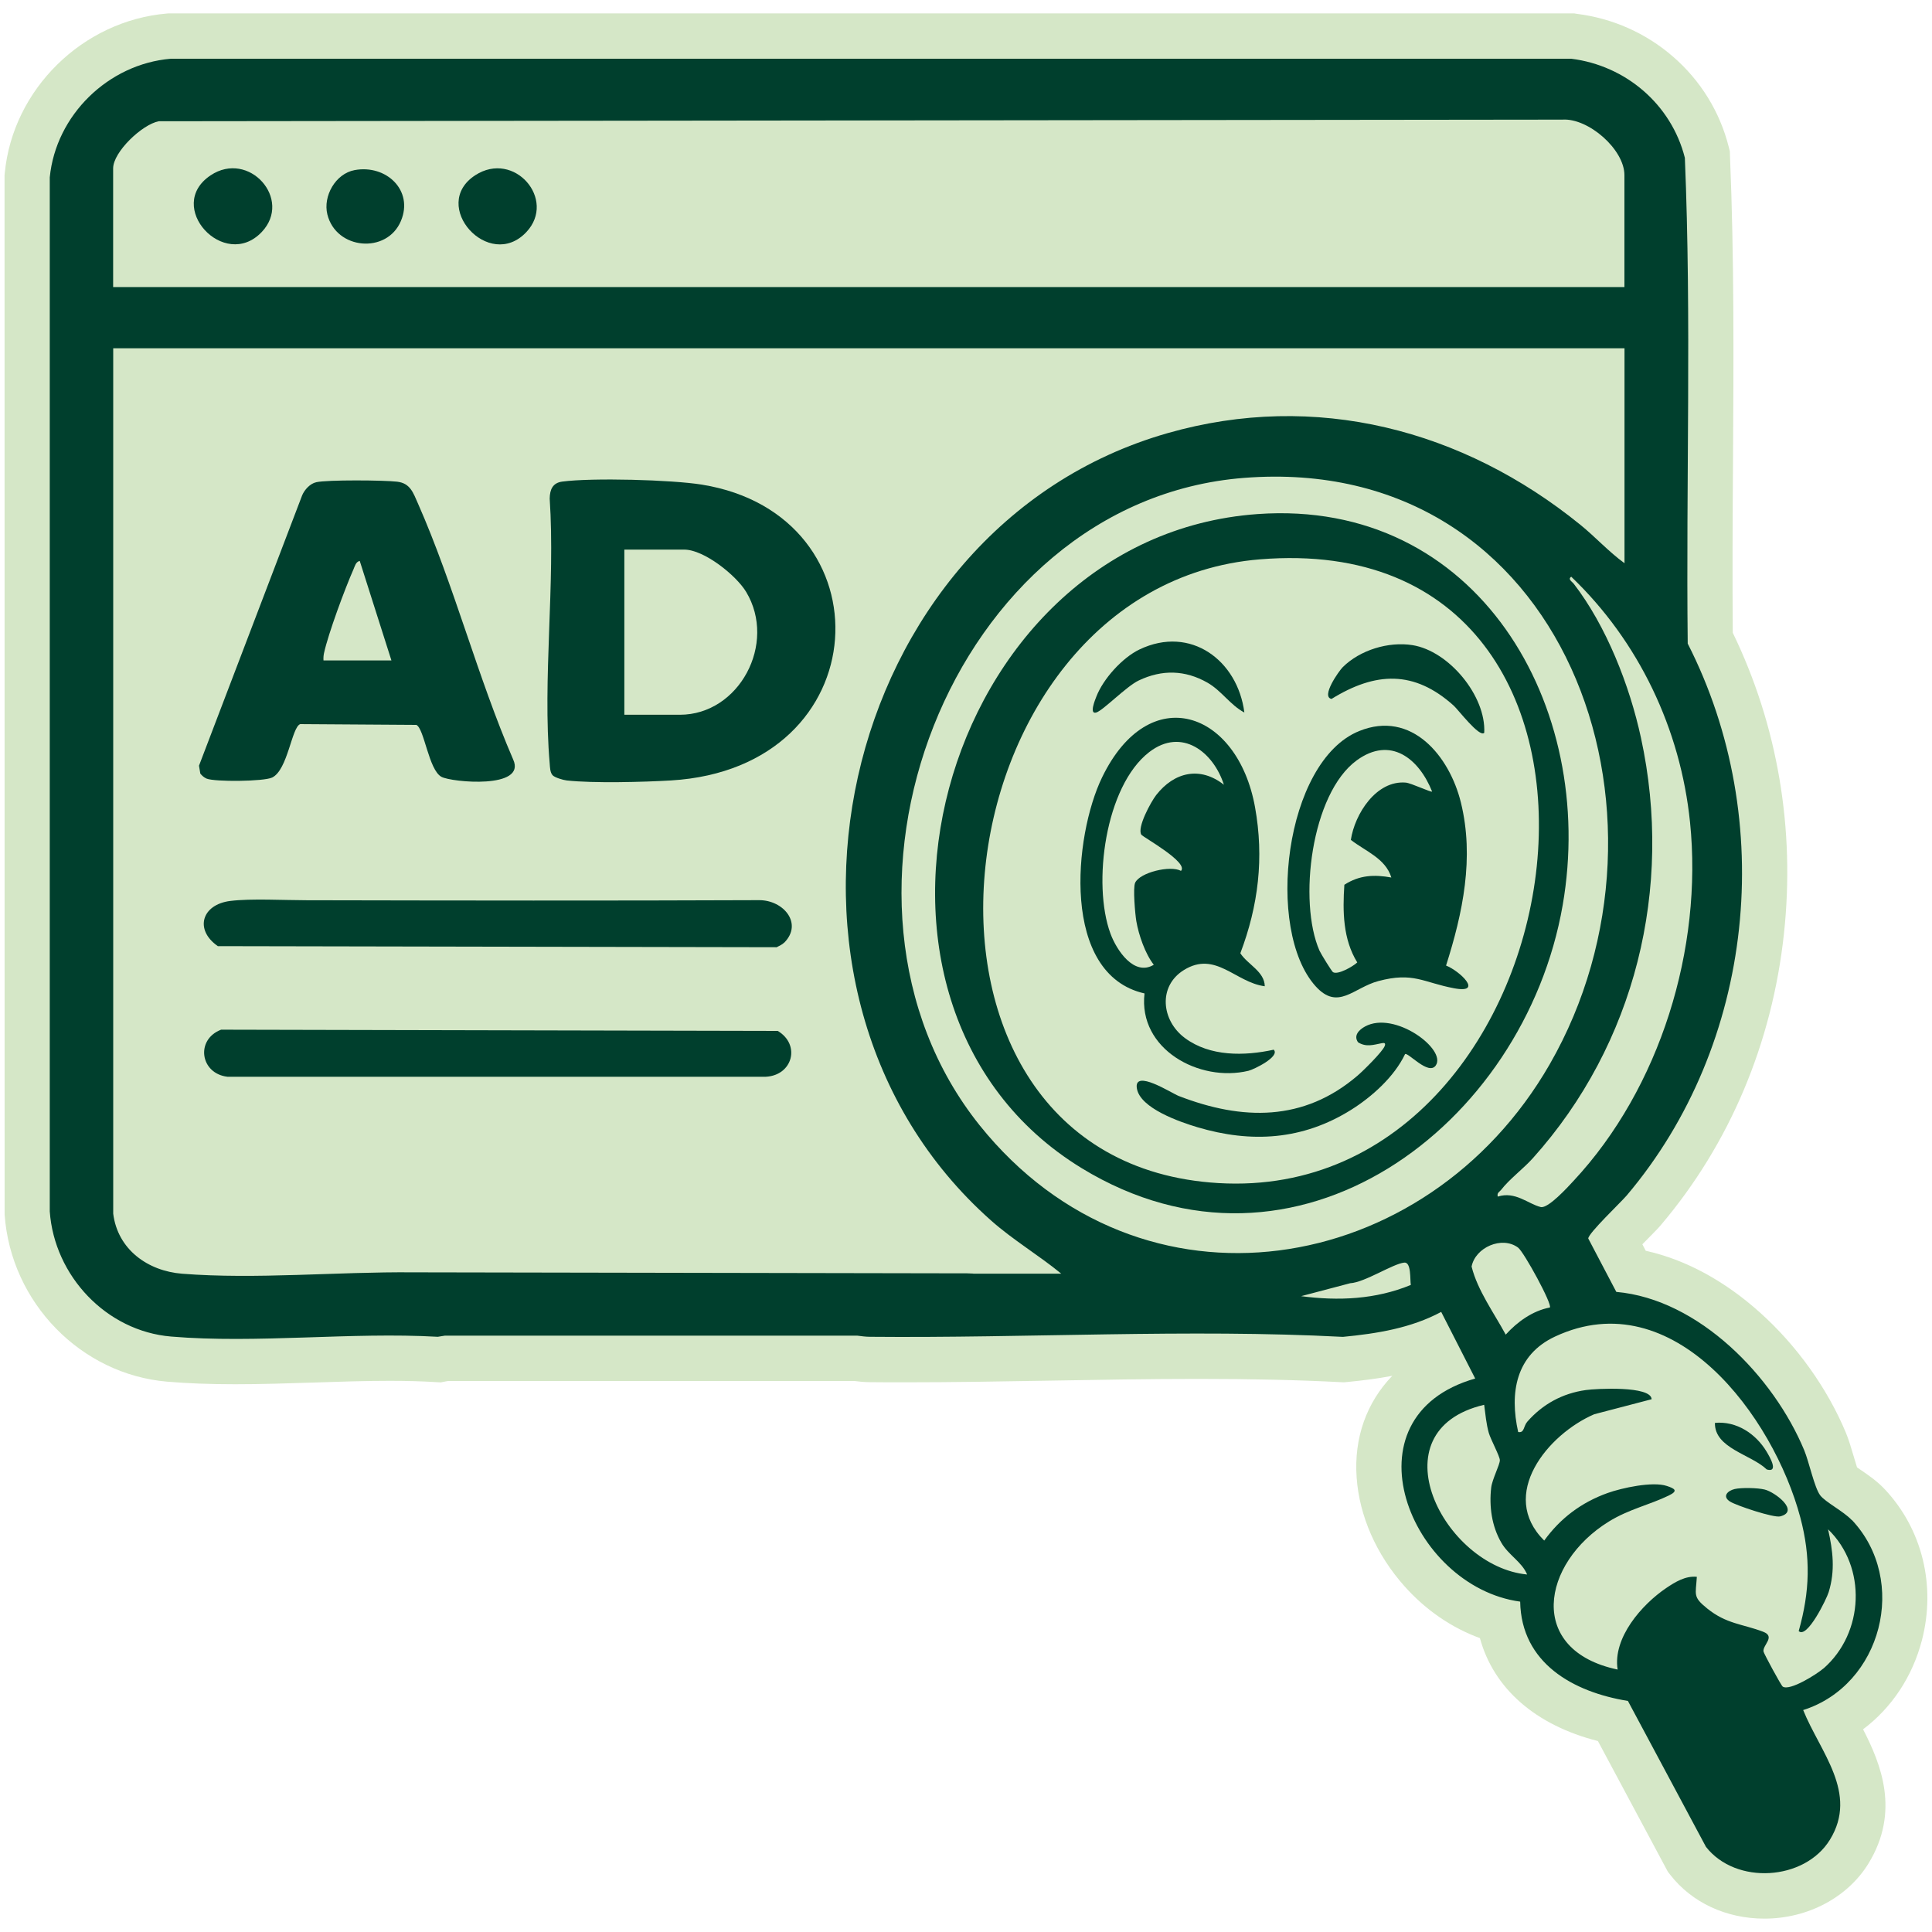 <?xml version="1.0" encoding="UTF-8"?>
<svg xmlns="http://www.w3.org/2000/svg" id="Layer_1" data-name="Layer 1" viewBox="0 0 250 250">
  <defs>
    <style>
      .cls-1 {
        fill: #003f2d;
      }

      .cls-2 {
        fill: #d5e7c7;
      }
    </style>
  </defs>
  <path class="cls-2" d="M241.09,223.79c2.28,4.43,4.82,10.62.68,17.36-2.7,4.39-7.86,7.12-13.46,7.12-4.93,0-9.38-2.07-12.18-5.67l-.31-.4-9.05-16.91c-8.08-2.05-13.49-6.8-15.27-13.32-3.63-1.32-6.99-3.61-9.74-6.69-3.65-4.09-5.86-9.09-6.21-14.08-.37-5.17,1.31-9.75,4.61-13.17-2.02.39-3.98.62-5.83.8l-.43.04-.43-.02c-5.43-.28-11.45-.42-18.41-.42-6.28,0-12.74.11-18.98.22-6.27.11-12.75.22-19.09.22-1.53,0-3.04,0-4.46-.02-.74,0-1.41-.08-1.98-.15h-52.54c-.09.01-.18.03-.26.04l-.71.14-.72-.04c-1.79-.11-3.73-.16-5.91-.16-3.2,0-6.55.11-9.79.22-3.33.11-6.78.22-10.18.22s-6.15-.11-8.78-.33c-11.19-.94-20.25-10.23-21.06-21.61v-.21s-.01-134.31-.01-134.31l.03-.28C1.66,11.55,10.69,2.68,21.6,1.75l.25-.02h181.83s.36.06.36.06c4.63.58,8.94,2.49,12.45,5.54,3.56,3.09,6.05,7.12,7.2,11.65l.15.59.02.61c.55,13.18.47,26.58.39,39.54-.05,7.27-.09,14.78-.03,22.16,5.8,11.96,8.09,25.39,6.62,38.96-1.53,14.16-7.03,27.18-15.89,37.64-.36.43-.87.95-1.74,1.83-.19.19-.42.43-.69.7l.44.84c5.13,1.14,10.19,3.87,14.79,8,4.78,4.29,8.72,9.82,11.11,15.55.36.88.66,1.88.97,2.93.13.44.32,1.07.47,1.55.15.11.31.21.44.3,1.01.69,2.15,1.47,3.12,2.5,4.87,5.16,6.67,12.47,4.84,19.55-1.23,4.75-3.94,8.78-7.63,11.55Z"></path>
  <g>
    <path class="cls-1" d="M239.63,196.71c-1.09-1.16-3.44-2.34-4.1-3.22-.75-1-1.44-4.33-2.07-5.84-3.94-9.48-13.59-19.53-24.31-20.48l-3.63-6.91c.02-.69,4.17-4.63,4.97-5.56,16.58-19.58,19.55-48.58,7.9-71.42-.23-20.94.5-41.98-.37-62.86-1.75-6.91-7.65-11.94-14.7-12.82H22.1c-8.08.68-14.87,7.29-15.66,15.35v133.81c.59,8.32,7.3,15.49,15.71,16.19,11.08.93,23.3-.61,34.5.03.32-.06.63-.11.93-.15h53.33c.55.07,1.11.15,1.66.15,20.24.19,41.2-1.04,61.2.01,4.39-.42,8.81-1.13,12.72-3.23l4.4,8.62c-17.3,4.94-8.45,26.94,5.82,28.87.14,7.96,6.87,11.71,13.94,12.85l10.1,18.88c3.87,4.96,12.78,4.39,16.04-.92,3.72-6.05-1.28-11.36-3.46-16.78,10.16-3.22,13.69-16.75,6.3-24.6ZM218.69,106.4c1.67,16.31-3.86,34.39-15.07,46.4-.74.8-3.3,3.62-4.25,3.39-1.62-.39-3.28-2.08-5.56-1.35-.13-.51.21-.59.44-.88,1.06-1.38,2.89-2.74,4.1-4.09,13.25-14.76,18.21-34.95,13.99-54.4-1.46-6.75-4.48-14.48-8.72-19.96-.18-.23-.79-.57-.3-.88,8.74,8.35,14.14,19.72,15.37,31.77ZM14.64,21.79c0-2.13,3.76-5.7,5.91-6.1l181.61-.21c3.38-.23,8.04,3.86,8.04,7.18v14.49H14.64v-15.37ZM125.93,164.8l-.77-.03-71.68-.13c-9.92-.09-20.33.93-29.91.18-4.44-.35-8.34-3.13-8.92-7.77V45.07h195.56v27.81c-2.05-1.49-3.75-3.38-5.71-4.97-15.18-12.32-34.27-17.34-53.42-11.86-42.96,12.28-56.25,72.25-22.84,101.88,2.85,2.53,6.19,4.5,9.08,6.88h-11.38ZM168.34,167.73l6.37-1.68c1.91-.11,5.52-2.52,7-2.67.93-.09.73,2.22.85,2.89-4.55,1.88-9.38,2.09-14.22,1.45ZM126.77,145.62c-23.36-29.12-3.9-80.78,34.18-83.78,41.6-3.27,58.14,43.6,39.58,75.88-15.94,27.72-52.91,33.88-73.76,7.9ZM190.42,163.91c.47-2.5,3.94-4.02,6.02-2.47.76.57,4.46,7.35,4.11,7.75-2.22.42-4.21,1.85-5.71,3.51-1.52-2.81-3.65-5.73-4.41-8.79ZM192.05,181.78c.16,1.2.27,2.48.6,3.64.25.86,1.43,3.02,1.43,3.53,0,.6-.99,2.45-1.12,3.55-.28,2.43.07,4.99,1.31,7.12.94,1.63,2.64,2.46,3.34,4.12-10.78-1.02-19.8-18.61-5.56-21.96ZM235.96,215.89c-.85.74-4.34,2.95-5.27,2.36-.22-.14-2.44-4.27-2.49-4.53-.16-.84,1.63-1.94-.07-2.58-2.66-1.01-4.72-.98-7.23-3.01-1.88-1.52-1.47-1.74-1.33-4.09-1.47-.15-2.8.67-3.96,1.45-3.16,2.14-6.94,6.44-6.29,10.55-11.79-2.48-9.88-13.75-1.14-19.15,2.59-1.6,5.24-2.15,7.76-3.37,1.26-.61.78-.9-.26-1.24-1.84-.61-5.8.25-7.67.92-3.37,1.21-6.1,3.25-8.19,6.15-5.98-5.93.47-13.77,6.48-16.35l7.42-1.94c-.07-1.77-7.22-1.37-8.5-1.19-3.03.42-5.61,1.83-7.6,4.11-.49.57-.36,1.49-1.17,1.32-1.13-5.07-.32-9.97,4.77-12.35,15.38-7.18,28.28,10.4,31.74,23.41,1.37,5.16,1.24,9.56-.21,14.7,1.09,1.06,3.64-4.23,3.88-5.04.86-2.79.55-5.34-.08-8.13,5.05,4.88,4.67,13.41-.59,18.01Z"></path>
    <path class="cls-1" d="M71.51,100.32c-.34-.37-.34-1.04-.38-1.52-.94-10.94.74-23.19,0-34.28.02-1.17.38-2.03,1.61-2.2,3.88-.52,14.16-.24,18.08.39,24.28,3.92,23,36.66-4,38.28-3.56.21-10.05.38-13.49,0-.45-.05-1.54-.37-1.82-.67ZM80.8,92.49h7.17c7.68,0,12.6-9.22,8.58-15.9-1.3-2.16-5.46-5.47-8-5.47h-7.76v21.37Z"></path>
    <path class="cls-1" d="M40.91,62.4c1.48-.33,8.78-.27,10.48-.07s2.07,1.41,2.71,2.86c4.65,10.55,7.7,22.43,12.3,33.08,1.79,3.88-7.98,2.96-9.28,2.25-1.65-.9-2.21-6.21-3.24-6.72l-15.03-.1c-1.11.38-1.6,5.92-3.63,6.91-1.06.52-7.43.58-8.49.14-.31-.13-.6-.38-.81-.65l-.17-1.02,13.35-34.99c.31-.73,1.03-1.52,1.82-1.69ZM50.65,85.46l-4.1-12.88c-.51.12-.63.68-.81,1.09-1.1,2.49-3.25,8.28-3.81,10.83-.07.32-.09.63-.07.96h8.78Z"></path>
    <path class="cls-1" d="M28.61,133.24l72.03.16c2.98,1.78,1.94,5.74-1.53,5.93H29.42c-3.52-.42-4.15-4.81-.81-6.09Z"></path>
    <path class="cls-1" d="M101.49,121.96c-.26.26-.66.45-.99.61l-72.31-.14c-3.05-2.11-2.11-5.39,1.62-5.85,2.67-.33,6.97-.09,9.86-.09,19.58.04,39.17.07,58.56-.01,3.16-.01,5.68,3.01,3.27,5.48Z"></path>
    <path class="cls-1" d="M45.89,22.01c4.07-.75,7.66,2.61,5.99,6.58-1.81,4.31-8.39,3.74-9.52-.85-.58-2.36,1.05-5.27,3.53-5.73Z"></path>
    <path class="cls-1" d="M33.86,30.03c-4.84,5.08-12.6-3.34-6.61-7.34,4.96-3.31,10.65,3.1,6.61,7.34Z"></path>
    <path class="cls-1" d="M68.11,30.03c-4.84,5.15-12.57-3.47-6.62-7.35,5.05-3.28,10.57,3.15,6.62,7.35Z"></path>
    <path class="cls-1" d="M162.72,66.52c28.48-2.04,43.97,24.86,39.49,50.61-4.98,28.62-34.59,50.91-62.24,34.03-34.7-21.19-18.66-81.67,22.75-84.64ZM163.01,72.38c-42.39,3.48-50.72,78.02-5.35,80.71,47.91,2.84,60.16-85.21,5.35-80.71Z"></path>
    <path class="cls-1" d="M221.91,184.12c2.79-.26,5.29,1.4,6.68,3.71.39.65,1.64,2.77.03,2.32-2.05-1.97-6.77-2.73-6.71-6.03Z"></path>
    <path class="cls-1" d="M224.46,192.68c.89-.2,2.99-.16,3.9.07,1.36.34,4.58,2.82,1.99,3.47-.84.21-5.63-1.39-6.47-1.91-1.08-.67-.32-1.42.59-1.63Z"></path>
    <path class="cls-1" d="M163.65,127.62c-3.8-.5-6.36-4.63-10.45-2.1-3.38,2.09-2.92,6.53.11,8.79,3.26,2.43,7.72,2.35,11.51,1.52.86.89-2.57,2.56-3.27,2.73-6.36,1.53-14.29-2.8-13.45-10.01-10.87-2.45-9.16-20.39-5.49-27.96,6.1-12.6,17.53-8.65,19.79,3.86,1.18,6.54.44,12.72-1.9,18.9.94,1.46,3.14,2.36,3.16,4.28ZM158.38,101.57c-1.35-4.25-5.45-7.5-9.67-4.25-5.71,4.4-7.38,17.07-5.02,23.48.79,2.15,3.06,5.58,5.61,4.04-1.12-1.43-1.95-3.85-2.26-5.64-.15-.88-.46-4.33-.15-4.98.63-1.33,4.55-2.28,5.93-1.53,1.04-1.09-4.94-4.38-5.13-4.68-.59-.92,1.25-4.27,1.92-5.13,2.33-2.98,5.68-3.77,8.78-1.32Z"></path>
    <path class="cls-1" d="M187.11,124.94c1.76.68,4.93,3.68,1.04,2.94-4-.75-5.25-2.14-9.79-.93-3.23.86-5.22,3.88-8.12.67-6.56-7.27-4.04-29.1,5.63-33.02,6.8-2.76,11.7,3.25,13.17,9.25,1.75,7.14.25,14.27-1.92,21.09ZM185.32,102.44c-1.71-4.29-5.38-7.24-9.76-4.05-5.91,4.32-7.59,18.3-4.82,24.62.17.39,1.6,2.71,1.75,2.79.65.38,2.58-.74,3.14-1.26-1.86-3.01-1.9-6.61-1.67-10.05,1.95-1.26,3.87-1.34,6.08-.94-.76-2.49-3.38-3.41-5.24-4.87.5-3.35,3.29-7.74,7.11-7.41.69.06,3.25,1.28,3.4,1.16Z"></path>
    <path class="cls-1" d="M181.81,136.41c-1.39,2.92-4.29,5.52-6.99,7.21-6.26,3.91-12.9,4.32-19.88,2.24-2.24-.67-7.41-2.44-7.83-5.02s4.51.63,5.42.98c8.21,3.18,16.16,3.34,23.13-2.63.74-.63,3.2-3.06,3.51-3.81.16-.39,0-.47-.38-.39-1.06.21-2.02.54-3.06-.12-.61-.87.12-1.61.9-2.04,3.83-2.1,10.62,2.98,9.15,5.05-.94,1.32-3.57-1.74-3.97-1.48Z"></path>
    <path class="cls-1" d="M192.05,94.83c-.61.63-3.37-3.01-3.94-3.52-5.12-4.61-10.11-4.39-15.81-.87-1.41-.27.95-3.61,1.45-4.11,2.24-2.22,5.91-3.34,9.02-2.85,4.72.75,9.54,6.58,9.29,11.35Z"></path>
    <path class="cls-1" d="M161.02,92.2c-1.84-.98-2.95-2.82-4.77-3.86-2.89-1.65-5.88-1.72-8.89-.29-1.61.76-4.62,3.89-5.51,4.15-.96.28-.1-1.75.01-2.04.88-2.3,3.37-5.06,5.59-6.12,6.62-3.16,12.71,1.42,13.57,8.16Z"></path>
  </g>
</svg>
